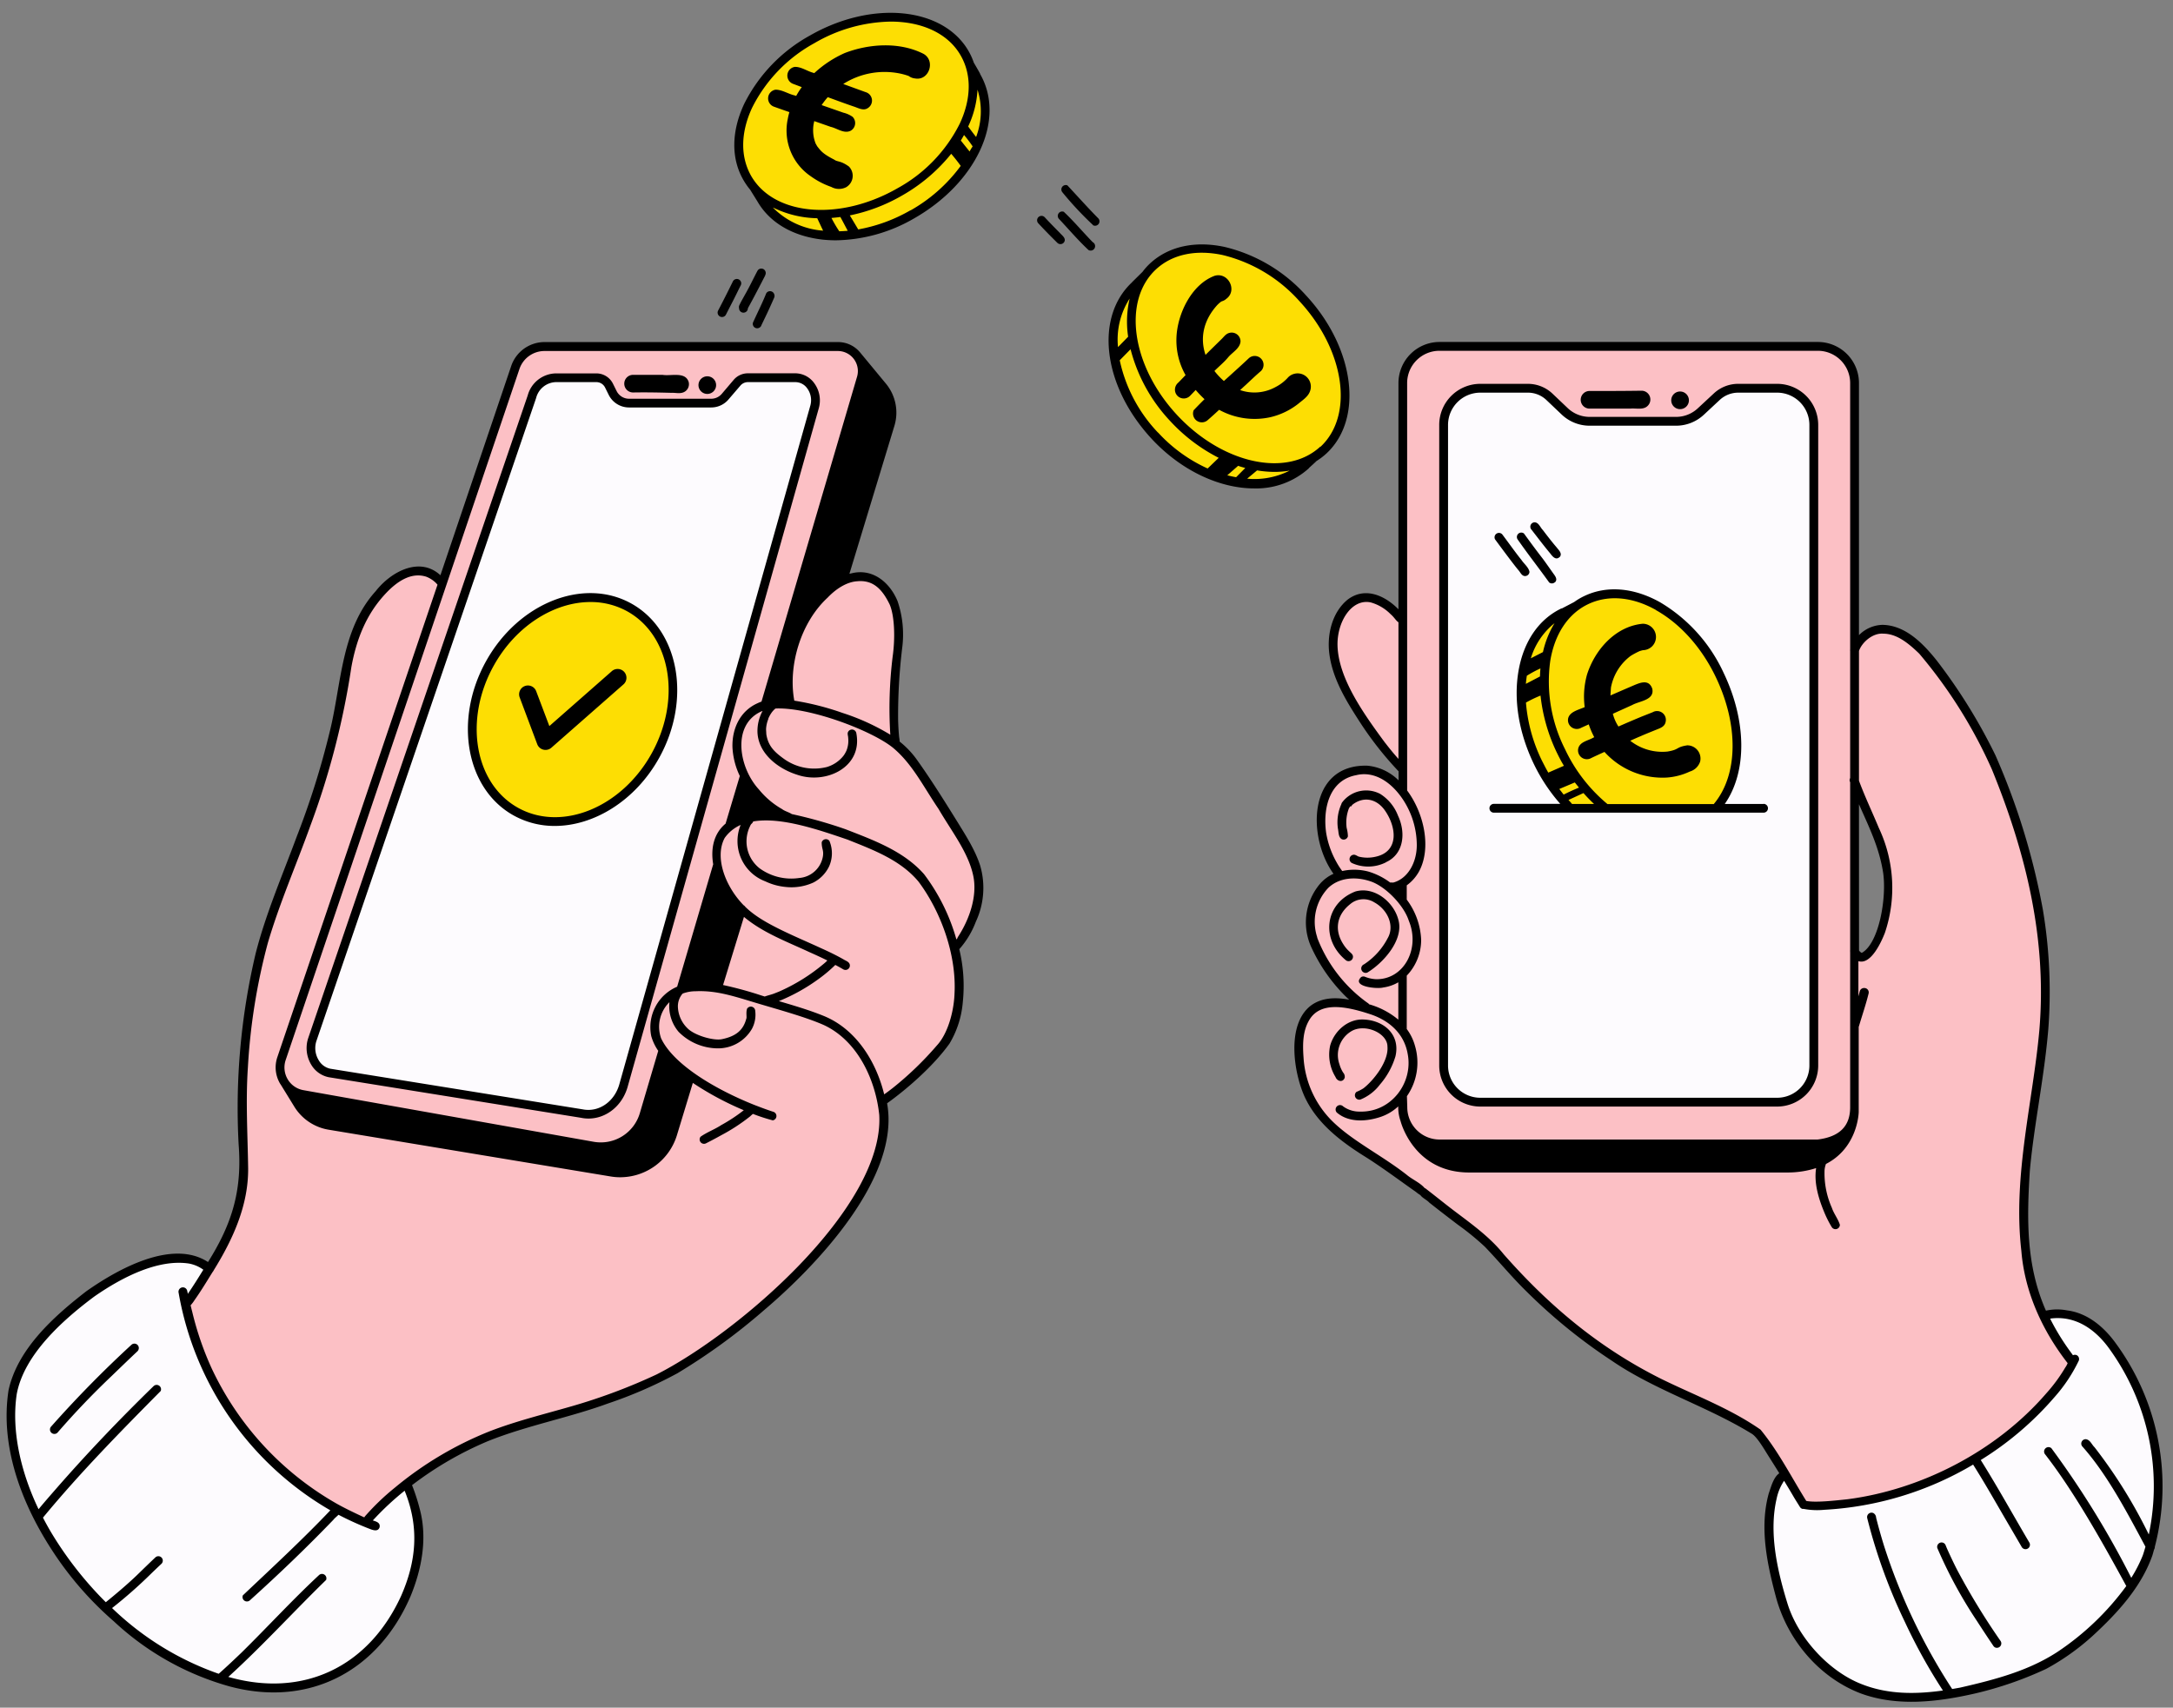 <?xml version="1.0" encoding="UTF-8" standalone="no"?><svg xmlns="http://www.w3.org/2000/svg" xmlns:xlink="http://www.w3.org/1999/xlink" data-name="Layer 1" fill="#000000" height="387.5" preserveAspectRatio="xMidYMid meet" version="1" viewBox="-1.5 -2.9 493.1 387.5" width="493.1" zoomAndPan="magnify"><rect x="-1.5" y="-2.9" width="493.1" height="387.5" fill="#808080" stroke="none"/><g id="change1_1"><path d="M40.52,292.44A54.12,54.12,0,0,0,54.17,263,149.58,149.58,0,0,1,67.92,184.3a190,190,0,0,0,8.13-29.94c1.39-7.45,2.46-15.32,7-21.4a14.87,14.87,0,0,1,7.43-5.59,9.08,9.08,0,0,1,8.82,1.87c-.22.3-30.65,89.48-30.65,89.48L62,241.08a101.51,101.51,0,0,0,6.55,10.44c21.91,3.6,43.6,6.89,65.3,10.19a26,26,0,0,0,8.3.35c2.74-.48,5.44-2,6.58-4.57.55.26,7.09-16,7.09-16-3.11-1.84-6-4.26-7.54-7.55s-1.26-7.56,1.32-10.09a9.54,9.54,0,0,1,5.71-2.42,28.23,28.23,0,0,1,6.29.28c.12-.51,5.76-18,5.76-18a17.58,17.58,0,0,1-5.44-8.57,12,12,0,0,1,1.65-9.84,9.16,9.16,0,0,1,9-3.76c-2.33-3.51-4.48-6.51-5.79-9.91s-1.69-7.38,0-10.62,5.85-5.29,9.17-3.79a34,34,0,0,1,4.67-20.1c2.07-3.44,4.89-6.61,8.61-8.12s8.45-1,11.11,2,2.64,7.76,2.21,11.9c-.78,7.5-2.07,15.12-.65,22.53,4.05,3.42,7,8,9.9,12.51,3.42,5.33,6.9,10.82,8.16,17s-.21,13.39-5.23,17.26c2.35,5,2.53,13,.86,17.49-2.65,7.1-11.25,12.58-16.49,17.73,1.14,5.88-.32,12.23-3.06,17.8s-6.7,10.44-10.88,15a171.71,171.71,0,0,1-28.53,25.11c-11.66,7.85-25.74,11-39.1,15.2s-27.12,10.28-34.9,21.94A70.81,70.81,0,0,1,40.52,292.44Zm283.66-35.93s85.66.48,85.56.27a9.54,9.54,0,0,0,9.66-9.89s.05-163.18-.34-162.87a9.48,9.48,0,0,0-6.67-8s-88.32-.15-88.43.15a9.18,9.18,0,0,0-7.13,7.36s0,91.71-.19,91.92a9.69,9.69,0,0,0,.17,2.06,8.77,8.77,0,0,1,3.41,5.52,25.72,25.72,0,0,1,.26,6.62,16,16,0,0,1-.8,5.12,6.8,6.8,0,0,1-3.44,3.7,7.42,7.42,0,0,0,.68,3,21.25,21.25,0,0,1,2.93,9,10.85,10.85,0,0,1-3.21,8.65s.08,11.07-.16,11.45a14.52,14.52,0,0,1,2.73,8.53,13.17,13.17,0,0,1-2.91,8.31,17.87,17.87,0,0,0,2.08,6.67C319.64,256,322,257.49,324.18,256.51Z" fill="#fcc0c5"/></g><g id="change2_1"><path d="M396.92,321.38c-.61-.21-22.58-10.79-22.58-10.79A103.33,103.33,0,0,1,350,293.47c.07-.41-8.6-8.58-8.6-8.58L334,277.45l-22.05-16.53c-2.62-2.51-5.78-4.37-8.7-6.52s-5.71-4.71-7.14-8.05a28.27,28.27,0,0,1-2.77-13.49,9.87,9.87,0,0,1,1.18-4.73,8,8,0,0,1,5.66-3.39,22.09,22.09,0,0,1,6.78.35c-3.57-4.05-7.16-8.18-9.25-13.13a15.54,15.54,0,0,1-1.29-8.79,8.88,8.88,0,0,1,5.31-6.78c-1.35-3.32-2.84-6.58-3.45-10a14.77,14.77,0,0,1,1.6-10.22c1.86-3,5.4-5.06,8.9-4.57,2.73.38,5,2.17,7.07,4,.3,0,.35-4.53.35-4.53l-.05-.11a68.13,68.13,0,0,1-10.75-14,29.1,29.1,0,0,1-4.17-11.16c-.43-4,.61-8.26,3.47-11.06a7,7,0,0,1,3.62-2,7.11,7.11,0,0,1,4.89,1.15,21.77,21.77,0,0,1,3.87,3.37c0-.26.09,39.52.09,39.52,1.88,3.31,3.66,6.82,4,10.61s-1,8-4.26,10c-.15.61-.26,3.94-.26,3.94a12.79,12.79,0,0,1,.17,17.09c-.06.43-.83,12.12-.83,12.12a12.69,12.69,0,0,1,.37,16.16,17.52,17.52,0,0,0,4.32,10.51,15.91,15.91,0,0,0,9.86,5.08c-1-.36,77.55-1.07,77.55-1.07a14.14,14.14,0,0,0,11.44-10.06c-.22-.44-.42-37.37-.42-37.37a5.14,5.14,0,0,0,4.46-1.51A10.6,10.6,0,0,0,426,208a29.72,29.72,0,0,0,.33-16.8,62.2,62.2,0,0,0-6.7-15.6c.11-.54,0-31.33,0-31.33a8.76,8.76,0,0,1,3.85-3.86,7.14,7.14,0,0,1,5.4-.38c2.28.81,3.89,2.81,5.38,4.72,17.23,19.32,27.19,45.44,27.94,71.9.4,14.31-1.79,28.55-4,42.7A57.57,57.57,0,0,0,469,306.2,69.61,69.61,0,0,1,442.65,331a66.47,66.47,0,0,1-35.11,7.47A135.2,135.2,0,0,0,396.92,321.38ZM67.81,245.13s67.25,12.74,67.78,13c4.45-1.38,7.92-5.06,9.94-9.25s2.79-8.87,3.33-13.51A8.17,8.17,0,0,1,153,222.06s8.72-29.79,8.59-29.63a6,6,0,0,1,3-8.24s3.08-11.5,3.16-11.36c-1.5-2.85-2.48-6.13-1.82-9.28s3.31-6,6.53-6.12c0,0,22.3-75.67,22.52-75.23a7.55,7.55,0,0,0-6.11-6.73s-66.48.22-66.78.39a5.78,5.78,0,0,0-6,3.92S62,239.21,62,239.06a6,6,0,0,0,1.25,4.17A5.22,5.22,0,0,0,67.81,245.13Z" fill="#fcc0c5"/></g><g id="change3_1"><path d="M410.12,92.79a7.14,7.14,0,0,0-5.3-7l-13.74-.7-8.25,6.84s-24.13.8-24.78,1.19a29.92,29.92,0,0,1-9.73-7.68s-15.06-.35-15.57.15a7.27,7.27,0,0,0-6.52,6.94s-.65,146.65-.55,146.59a9.31,9.31,0,0,0,2.55,5.69,10.34,10.34,0,0,0,5.21,2.87s70.25-.43,70.76-.36a9.77,9.77,0,0,0,6-8.8S410.32,92.53,410.12,92.79Zm-55.43,87.79a93.33,93.33,0,0,1-7.78-13.42,34.05,34.05,0,0,1-3.26-15.08,20.55,20.55,0,0,1,5.91-14c.52-.32,5.4-3,5.71-3.13-5.48,6.49-7.27,15.66-5.56,24s6.68,15.78,13.09,21.35C362.82,180.64,354.69,180.58,354.69,180.58Zm49.4,151.47s4.21,6.46,4.62,6.78A69.38,69.38,0,0,0,443,330.57a71,71,0,0,0,25.72-23.8,23.34,23.34,0,0,1-6.4-11.2c4.5-.88,9.25.74,12.85,3.58a30,30,0,0,1,8.15,10.94,56.16,56.16,0,0,1,4,35.5c-3.32,10.29-10.51,19.14-19.44,25.24a66.42,66.42,0,0,1-30.29,10.68c-6.12.66-12.49.58-18.19-1.74-6.45-2.61-11.57-7.95-14.79-14.12s-4.67-13.14-5.18-20.08C399.13,340.61,399.52,335,404.09,332.05ZM130.86,250.33c-.1-.38-58.64-10-58.64-10a4.85,4.85,0,0,1-2.88-6.8c0,.29,50-146.71,50-146.71A7.14,7.14,0,0,1,123,83.07c.29-.08,12.86.19,12.86.19a12.83,12.83,0,0,0,4.39,5.59c.08-.3,21.95-.74,21.95-.74L167.21,83l12.15-.22a5.36,5.36,0,0,1,3.84,7.64c0,.16-43.06,152.85-43.06,152.85C139.12,248.13,134.88,250.92,130.86,250.33Zm-90.2,42.53c4.64,22,20.54,41.27,41,49.49,2.15-3.78,5.44-6.89,9.55-7.77A28.9,28.9,0,0,1,90,360.77c-3.6,8.63-11.71,15-20.75,17.41s-18.83,1.11-27.39-2.66-15.94-9.88-22.09-16.93-11.13-15-15.87-23.51c-2.16-8.38-4.19-17.37-1.3-25.52,2.21-6.22,7-11.14,12.17-15.26a88,88,0,0,1,12-8.08,27.5,27.5,0,0,1,9.36-3.63,11.81,11.81,0,0,1,9.5,2.39C43.81,287.91,42.06,290.84,40.66,292.86Z" fill="#fdfbfe"/></g><g id="change4_1"><path d="M354.69,180.58c-4.75-5.68-6.4-7.82-8.93-14.63s-2.06-18.1,1.4-24.5,12.75-9.87,20-9.42a21.56,21.56,0,0,1,13.39,6.42A42.8,42.8,0,0,1,389,151c2.19,4.62,4,9.52,4.23,14.62s-1.22,10.45-4.82,14.08Zm-59.26-78c4.8-4.44,8.66-12,8.06-18.5s-3.94-12.51-8.09-17.56a37.88,37.88,0,0,0-12.94-10.57,22.72,22.72,0,0,0-16.4-1.41c-5.34,1.74-9.49,6.41-12.8,10.94-3.06,4.18-2.8,11.61-1.12,15.89a53.91,53.91,0,0,0,8.43,14.59,36,36,0,0,0,15.32,10C281.13,107.5,289.89,107.69,295.43,102.56ZM194.93,49.3a47.44,47.44,0,0,0,20.59-11.67c2.59-2.6,4.59-7.85,6-11.23s-.25-8.38-1.45-11.84a22.88,22.88,0,0,0-10.75-12,24.53,24.53,0,0,0-15.86-1.4,39.82,39.82,0,0,0-14.52,7c-4.81,3.53-9.16,7.94-11.52,13.42s-2.44,12.15.8,17.17c2.4,3.72,6.91,9.27,11.21,10.38A34.23,34.23,0,0,0,194.93,49.3Zm-62.65,83.11A29.72,29.72,0,0,0,110.87,146c-4.63,7.4-6.51,17.2-3.63,25.45a19.93,19.93,0,0,0,7.11,8.94,16.62,16.62,0,0,0,11.05,2.93,25.73,25.73,0,0,0,11-3.66A31.53,31.53,0,0,0,150.08,164a25.14,25.14,0,0,0-1-20.52C145.79,137.26,139.22,132.74,132.28,132.41Z" fill="#fdde03"/></g><g id="change5_1"><path d="M478.61,301.91c-2.66-3.69-6.4-6.87-11.05-7.46a11.89,11.89,0,0,0-4.79.06l0,0c-.14-.3-.26-.57-.35-.8-4.13-9.91-4-20.07-3.31-30.91.93-10.37,3.28-21.17,4.2-32.23a112.85,112.85,0,0,0-1.23-27,156.83,156.83,0,0,0-10.78-35.1A124.9,124.9,0,0,0,438,147c-3.06-3.83-7.07-8-12.29-8.11a7.73,7.73,0,0,0-5.37,2.34V84A9.33,9.33,0,0,0,411,74.7H325.16A9.33,9.33,0,0,0,315.84,84v51.36c-3.09-3.14-7.6-5.19-11.54-2.19-3.4,2.78-4.62,7.57-4.2,11.81.61,5.91,3.85,11.13,7,16a77.22,77.22,0,0,0,8.22,10.56c.17.18.35.39.55.57v2.07a11.58,11.58,0,0,0-7.07-3.33c-13.4-.39-13.83,16-7.7,24.53A8.85,8.85,0,0,0,298,197.7a13.55,13.55,0,0,0-1.81,14.61,37.89,37.89,0,0,0,7.24,10.46c.39.41.81.79,1.23,1.17-3-.54-6.1-.54-8.65,1.31-5.63,4.24-4,15.2-1.41,20.83,2.79,5.94,8.1,10,13.54,13.41,3.77,2.33,8.84,6.12,11.67,8.08a7.38,7.38,0,0,0,1,.72c.48.68,1.47,1.08,2,1.68,2.13,1.69,4.29,3.35,6.46,5a61.29,61.29,0,0,1,6.19,5.05c3.2,3.33,6.13,6.91,9.44,10.14a123.63,123.63,0,0,0,19.29,15.67c9.9,6.78,21.56,10.32,31.77,16.58.9.51,2,2.11,3.08,3.86s2.17,3.42,3.22,5.14c-1.34.92-1.87,3.11-2.38,4.54-2.19,7.84-.35,16.2,1.71,23.88,2.7,9.61,9.86,18.05,19.29,21.59,8.31,3,17.47,1.87,25.9-.06a82.52,82.52,0,0,0,16.06-5.57,53.63,53.63,0,0,0,10.59-7.54c5.54-5.11,10.9-10.91,13.47-18.13.15-.46.27-.94.4-1.4a1,1,0,0,0,.17-.6A54.88,54.88,0,0,0,478.61,301.91ZM420.34,179.6c2.19,5,4.5,9.56,5.44,15.26s-.85,16.3-4.81,18.47h0a1.62,1.62,0,0,1-.62-.55ZM325.16,76.7H411A7.33,7.33,0,0,1,418.34,84v60.5a.76.76,0,0,0,0,.3v28.85a1,1,0,0,0-.09.73l.09.24v38.11a.78.78,0,0,0,0,.31,1.55,1.55,0,0,0,0,.23v35.09c0,4.31-2.42,6.7-7.38,7.32h-85.8a7.33,7.33,0,0,1-7.32-7.35l-.08-2.49a13.36,13.36,0,0,0,1.83-11.42,11.44,11.44,0,0,0-1.87-3.82.45.45,0,0,0,0-.11v-12a11.72,11.72,0,0,0,3.27-8.14,16.3,16.3,0,0,0-3.27-9.11V198a9.66,9.66,0,0,0,2.82-3.21c2.76-5.16,1.22-13-2.73-18.31V84A7.33,7.33,0,0,1,325.16,76.7Zm-12.32,89c-5-6.77-10.48-14.52-10.82-21.84-.25-5.53,3.15-11,7.53-10.06a10.17,10.17,0,0,1,4.49,2.65c.91.78,1.16,1.43,1.8,1.86v31C314.65,168,313.37,166.38,312.84,165.68ZM299.42,186c-.74-5.43.72-11.86,6.83-13,3.76-.92,7.28,1.15,9.82,4.43l.08.1A18.82,18.82,0,0,1,320,188.88c0,3.9-2,7.59-5.34,8.49l-.15,0h-.18a.87.87,0,0,0-.36,0,15.78,15.78,0,0,0-5-2.51,12.74,12.74,0,0,0-5.89-.11,16.67,16.67,0,0,1-1.36-2.12A20.2,20.2,0,0,1,299.42,186Zm-2,23.82a11.16,11.16,0,0,1,2.51-11.26c2.35-2.23,6-2.68,9.59-1.46,3.42,1.15,7.54,5.44,8.66,8.91,2.66,6.37-1.11,13.38-7.39,13.29a7.62,7.62,0,0,1-2.64-.59,1,1,0,0,0-.77.1c-2.3,2.21,3.71,2.75,5,2.37a9.31,9.31,0,0,0,3.43-1.18v8.48a18,18,0,0,0-6.64-3.49.82.82,0,0,0-.33-.31A32.43,32.43,0,0,1,297.39,209.84ZM398,321.51c-6.93-4.84-15-7.81-22.58-11.54-14-7-25.32-16.47-35.67-28.22-3.21-4-7.36-6.93-11.41-10-2-1.52-3.81-3-6.17-4.82a1,1,0,0,0-.38-.23c-1.07-1.25-2.81-1.94-4.06-3-5.43-4.26-11.77-7.4-16.34-11.65a22.17,22.17,0,0,1-7.09-15c-.25-3.33-.08-6,1.16-8.24,2.45-4.56,8.39-3.44,14.27-1.47,4,1.41,7.42,4.25,8.22,9,1.21,6.46-3.71,13.2-10.87,13a6.23,6.23,0,0,1-3.79-1.18,1,1,0,0,0-1.42,1.41c2.59,2.21,6.34,2.06,9.43,1.13a11.12,11.12,0,0,0,4.49-2.54v.28a9.29,9.29,0,0,0,.54,3.09c.2.78,3.33,11.63,15.55,11.63H404a21.22,21.22,0,0,0,6.62-1c-.54,3.44.6,7.08,1.93,10.23a24.39,24.39,0,0,0,1.6,3.14,1,1,0,0,0,1.86-.5c-.41-1.34-1.38-2.52-1.83-3.88a19.26,19.26,0,0,1-1.66-8.13,4.75,4.75,0,0,1,.3-1.71v.05a1,1,0,0,0,0-.12c7.28-3.72,7.46-11.68,7.46-11.78a1.13,1.13,0,0,0,0-.18q0-.44,0-.87V230.1a.61.61,0,0,0,.05-.12c.73-2.47,1.57-4.91,2.19-7.41a1,1,0,0,0-1-1.27,1,1,0,0,0-1,.74c-.1.39-.21.77-.31,1.16v-8c2.82.91,5.18-4.3,6-6.39A31.86,31.86,0,0,0,424.86,185c-1.67-4-3.1-6.95-4.52-10.74V144.81c.69-2,3.16-4.11,5.48-3.92,3,0,5.58,2,8.21,4.55a109.25,109.25,0,0,1,16.46,26.22c7.82,19.15,12.51,38.61,10.79,59.12-1.43,16.17-6.07,33.12-4.09,50.19.75,9.33,4.79,18.13,10.5,25.45a4.35,4.35,0,0,1-.54,1,36.71,36.71,0,0,1-4.28,5.83c-11.47,13.29-28.6,21.93-45.16,24.06-3,.32-7.21.79-9.33.38h0C405,332.28,402.07,326.46,398,321.51Zm88.08,23.74a113,113,0,0,0-12.29-19.75c-.64-.6-1-1.73-2-1.82a1,1,0,0,0-.71,1.71c5.57,6.28,10,14.71,14.27,22.69-.2.68-.39,1.36-.62,2a31.5,31.5,0,0,1-2.6,5.06,205.92,205.92,0,0,0-18.13-29.42,1,1,0,0,0-1.41,1.41C469.1,335.5,475.51,346.91,481,357a61.73,61.73,0,0,1-15.7,15c-6.54,4.24-14,6.22-22,8.05l-1.81.32A134.8,134.8,0,0,1,426,347.79c-.64-2.08-1.24-4.18-1.77-6.3a1.27,1.27,0,0,0-.54-1,1,1,0,0,0-1.47,1.13,123.26,123.26,0,0,0,8.55,23.55,125.16,125.16,0,0,0,8.62,15.54c-6.09.85-12.42.94-18.42-1.44-7.35-2.83-14.41-10.43-16.84-18.26-2.48-8-4.21-16.33-2.48-23.81a11.33,11.33,0,0,1,1.7-4.08c.7,1.16,1.4,2.31,2.08,3.48.48.83,1,1.63,1.5,2.44a1,1,0,0,0,.6.46l.2,0,.08,0a16.44,16.44,0,0,0,4.65.2,74,74,0,0,0,33.78-10.26c3,4.74,5.75,9.69,8.61,14.54q1.21,2.07,2.42,4.16a1,1,0,0,0,.6.46,1,1,0,0,0,1.13-1.47c-3.63-6.16-7.09-12.42-10.88-18.49l-.15-.23a72.15,72.15,0,0,0,16.71-14.24,35.59,35.59,0,0,0,5.47-8.17,1,1,0,0,0-.36-1.37,1,1,0,0,0-.89,0c-.44-.61-.89-1.21-1.31-1.82a52.83,52.83,0,0,1-3.87-6.48l.27-.05c5.4-.63,10,2.31,13.42,7.24A53.26,53.26,0,0,1,486.12,345.25ZM220.92,193.51c-1.15-3.55-3.2-6.72-5.14-9.88-3-4.83-6-9.64-9.3-14.25a20.38,20.38,0,0,0-3.83-4c0-.48-.13-1-.15-1.39-.11-1.22-.17-2.44-.2-3.66a127.12,127.12,0,0,1,.94-16.31,23.49,23.49,0,0,0-1.06-10.5c-1.74-4.22-5.58-7.48-10.35-6.35l-.58.14,10.2-33.55a10.3,10.3,0,0,0-1.93-9.62l-5.79-7,0,0a6.51,6.51,0,0,0-5.07-2.42H122.05a8,8,0,0,0-7.54,5.41l-16.07,47.5c-4.67-4.3-11.15-.89-14.69,3.62-7.86,8.68-7.75,21-10.39,31.74a186.57,186.57,0,0,1-7.52,23.94c-3.25,8.79-7,17.43-9.33,26.54a152.62,152.62,0,0,0-3.86,43.29c.82,10.47-1.47,18-6.95,26.72-8.17-5.34-20.66,1.73-27.6,6.62C10.77,295.77,2.49,303.16.44,312.57-1.5,325.09,3.23,337.8,9.9,348.24A76.13,76.13,0,0,0,24.32,365a63.45,63.45,0,0,0,26.25,14.77c18.07,4.85,33.78-3.44,41.1-20.47,2.53-6.16,3.84-13.08,2.12-19.63A44.9,44.9,0,0,0,92,334.11a78.23,78.23,0,0,1,17.25-10c8.85-3.55,18.29-5.27,27.23-8.54a99.66,99.66,0,0,0,15.72-6.84,138.92,138.92,0,0,0,19.6-14.26c11.82-10,31.07-30.07,28-47a.65.65,0,0,0,.09-.08c4.31-3.08,10.45-8.38,14.09-13.51a21.77,21.77,0,0,0,3-9.39,35.31,35.31,0,0,0-.8-12,20,20,0,0,0,3.76-6.24A18.13,18.13,0,0,0,220.92,193.51ZM193,129c3.55-.34,5.65,1.68,7.39,5.28,1.11,2.59,1.26,7.59.69,11.67a96.19,96.19,0,0,0-.55,17.87,50.64,50.64,0,0,0-10.8-4.93,61.84,61.84,0,0,0-11-2.8s0,0,0-.07c-1.41-7.76,1.39-17.59,7.57-23.3C188.37,130.55,190.76,129.15,193,129ZM116.4,80.75a6,6,0,0,1,5.65-4h66.59A4.55,4.55,0,0,1,193,82.53l-21.7,73.78a7,7,0,0,0-.86.35c-4,1.76-5.85,5.79-5.73,10a17,17,0,0,0,1.67,6.53l0,0L163.15,184c-2.75,2.29-3.39,5.73-2.81,9.22L152.16,221a10,10,0,0,0-5.88,11.2,11.11,11.11,0,0,0,1.59,3.35l-4.18,14.15a9.24,9.24,0,0,1-10.48,6.49L67.36,244.48A5.18,5.18,0,0,1,63.78,242a5.25,5.25,0,0,1-.46-4.34Zm65.74,132.39c1.37.61,2.75,1.24,4.1,1.91a7.13,7.13,0,0,1-.81.75,42,42,0,0,1-10.17,6.32l-.84.33c-.76.33-1.61.49-2.39.78l-.89-.28a83.85,83.85,0,0,0-8.56-2.33l4.74-15.46C171.62,208.77,177.08,210.78,182.14,213.14ZM89.54,359.2c-7.42,16.26-22.34,23.24-39.23,18.42,7.7-7,14.75-14.75,22.19-22a1,1,0,0,0-1.62-1.09c-6.07,5.65-11.67,11.77-17.58,17.58-1.63,1.56-3.27,3.11-4.95,4.61l-.23.19A66.39,66.39,0,0,1,23.93,362a106.22,106.22,0,0,0,8.8-7.75c.8-.78,1.61-1.55,2.42-2.31a1,1,0,0,0-1.42-1.41c-1.39,1.31-2.76,2.65-4.15,4-2.26,2.17-5.08,4.53-7.07,6.14a81.65,81.65,0,0,1-11.93-15.06c-.82-1.33-1.6-2.72-2.33-4.13l0,0c8.33-10.1,17.54-19.47,26.72-28.74a1,1,0,0,0-1.62-1.1c-7.74,7.53-15.2,15.35-22.29,23.48-1.28,1.47-2.57,2.94-3.81,4.45-4-8.36-6.21-17.76-4.95-26.14,1.68-9,10.51-16.84,17.62-22.14,6.68-4.64,14.66-8.5,21.46-7.47a8.07,8.07,0,0,1,3.26,1.4c-1.14,1.85-2.29,3.7-3.53,5.49,0-.25-.1-.5-.14-.75a1,1,0,0,0-.46-.6,1,1,0,0,0-1.47,1.13,71.08,71.08,0,0,0,34.42,49.33c-6.36,6.69-13.2,13-19.85,19.3a1,1,0,0,0,1.62,1.1c6.51-5.87,12.85-11.94,18.93-18.26.31-.4.78-.74,1.15-1.13A70,70,0,0,0,82,343.88c.85.32,2.24,1,2.64-.22.19-1-.65-1.28-1.54-1.54a64.51,64.51,0,0,1,7.22-6.75C93.76,343.83,92.9,351.52,89.54,359.2ZM147.47,309a130.86,130.86,0,0,1-19.22,7.2c-6.26,1.81-12.62,3.35-18.7,5.71a79.79,79.79,0,0,0-21.43,12.75,54.77,54.77,0,0,0-6.57,6.26,3.07,3.07,0,0,0-.39.5c-1.57-.71-4.79-2.24-6.64-3.33a69,69,0,0,1-28-30.51,69.93,69.93,0,0,1-4.4-12.81c-.13-.49-.25-1-.37-1.47a8.3,8.3,0,0,0,.92-1.22c1.3-1.83,2.48-3.76,3.66-5.67.16-.25.31-.5.47-.74a1.08,1.08,0,0,0,.21-.34c4.34-7,7.86-14.71,7.8-23.08-.11-7.64-.58-15.28-.06-22.92a138.76,138.76,0,0,1,4.52-28.23c2.64-9,6.45-17.69,9.63-26.55a179.25,179.25,0,0,0,9.33-36.05c1.17-6.45,3.41-11.9,7.45-16.35,2.9-3.22,6.17-5.27,9.56-4.18a6.48,6.48,0,0,1,2.14,1.37,5.66,5.66,0,0,1,.4.44L61.43,237a7.23,7.23,0,0,0,.63,6l.2.3s0,0,0,0l3,4.88a11.3,11.3,0,0,0,7.81,5.27l64,10.61a12.41,12.41,0,0,0,2.18.18,13.48,13.48,0,0,0,12.84-9.48l3.63-11.93a68.38,68.38,0,0,0,11.56,6.2,37.12,37.12,0,0,1-5.09,3.36c-1.51,1-3.27,1.62-4.71,2.65a1,1,0,0,0,.07,1.32,1,1,0,0,0,1.22.15c1.11-.56,2.22-1.15,3.31-1.76a42.53,42.53,0,0,0,6.66-4.34c.18-.19.4-.36.61-.55a40.78,40.78,0,0,0,4.51,1.47,1,1,0,0,0,.13-1.94c-1.38-.44-2.87-1-4.41-1.6l-.17-.07c-8.27-3.32-18-8.9-20.89-15a7.82,7.82,0,0,1,1.89-8.21,9,9,0,0,0,2.07,6.72,12.6,12.6,0,0,0,8.84,3.76,8.86,8.86,0,0,0,7.84-4.48,6.82,6.82,0,0,0,.72-4,1,1,0,0,0-1.86-.5c-.29.88,0,2-.17,2.25-.69,2.64-2.38,4-5.54,4.65-1.87.39-6.19-.83-7.81-2.48a7.14,7.14,0,0,1-2.17-4.84,4.42,4.42,0,0,1,.9-2.82,1.58,1.58,0,0,1,.22-.23,8.61,8.61,0,0,1,2.94-.51c4.76-.21,8.78,1.18,13.68,2.65s11.41,3.24,15.44,5.05c7.71,3.63,11.7,12.56,12.51,20.36C199.21,271.08,166,299.62,147.47,309Zm67.62-86.19c-.18,3.93-1.52,8.87-4,11.53a74.07,74.07,0,0,1-10,9.64c-.64.5-1.3,1-1.95,1.45-1.83-7.49-6.42-14.87-13.8-17.83-3.29-1.33-6.7-2.32-10.1-3.33a41.85,41.85,0,0,0,8.81-4.87,32.73,32.73,0,0,0,4-3.34c.61.32,1.21.65,1.8,1a1,1,0,0,0,1.47-1.13c-.2-.64-.93-.81-1.44-1.15-1.61-.91-3.28-1.72-5-2.49-5.18-2.4-12-5.1-15.81-8.15a15.92,15.92,0,0,1-1.46-1.28,1,1,0,0,0-.36-.34c-4.21-4.32-6.65-10.93-4.3-15.28a8.86,8.86,0,0,1,3.62-2.95,9.76,9.76,0,0,0,5.61,12.81,13.64,13.64,0,0,0,4.64,1.27,12,12,0,0,0,6.24-1,8,8,0,0,0,3.59-3.69,7.28,7.28,0,0,0,.06-5.77,1,1,0,0,0-1.75.34c0,1.53.47,1.71.29,3.08a5.91,5.91,0,0,1-5.39,5,12.22,12.22,0,0,1-9-2.2,7.79,7.79,0,0,1-2.12-9.63c.2-.54.48-.47.68-1,6.26-1.07,14.71,1.84,21.4,4.12,5.75,2.31,12,4.59,16.12,9.55C211.92,203.83,215.63,213.68,215.09,222.76Zm.71-12.93a1.12,1.12,0,0,1-.27.4,44.48,44.48,0,0,0-7.34-14.81c-4.63-5.26-11.46-7.72-17.82-10.2a103.87,103.87,0,0,0-12.19-3.44c-.67-.44-1.61-.66-2.21-1.13a18.65,18.65,0,0,1-5.25-4.45c-4.56-4.95-6.17-14.52.38-17.64.14-.07.3-.13.45-.19a9.58,9.58,0,0,0-1.17,4.59c.05,5,4.63,8.52,9,9.89,6.55,2.28,15-1.73,13.42-9.52a1,1,0,0,0-1.83-.24c-.26.44,0,.92,0,1.39a6,6,0,0,1-.4,2.92,7.55,7.55,0,0,1-.41.77c-.09.15-.19.28-.29.42a7.57,7.57,0,0,1-3.74,2.51,11.76,11.76,0,0,1-9.87-1.95c-2-1.46-3.47-2.82-3.87-5.53,0-.32-.07-1-.05-1.21a7.05,7.05,0,0,1,.5-2.18l0-.1a7.18,7.18,0,0,1,.9-1.57,6.94,6.94,0,0,1,.56-.6l.1-.08.13-.06c7.8-.3,21.74,5,26.57,8.88,4.43,3.67,6.92,8.83,10.38,13.92,3,5.16,6.8,9.9,7.89,15.25C220.25,200.24,218.69,205.44,215.8,209.83ZM30,303a1.05,1.05,0,0,1-.29.71c-2,1.88-3.93,3.75-5.89,5.64q-6.45,6.12-12.27,12.84a1,1,0,0,1-1.42-1.41,255.48,255.48,0,0,1,18.16-18.49A1,1,0,0,1,30,303Zm421.41,68a1,1,0,0,1-.6-.46q-1.87-2.77-3.69-5.59a103.49,103.49,0,0,1-9-16.57,1,1,0,0,1,1.47-1.13c.38.21.46.65.62,1,.22.55,1.72,3.8,2.47,5.2a157.74,157.74,0,0,0,9.82,16.06A1,1,0,0,1,451.44,371ZM315.16,236.79a17.3,17.3,0,0,1-3.53,6.42,10.48,10.48,0,0,1-4.43,3.4,1,1,0,0,1-.87-1.75,9.33,9.33,0,0,0,1.59-.82c2.41-1.9,5.72-6.17,5.42-9.47,0-3.09-5.24-5.35-8.3-3.4a6.29,6.29,0,0,0-2.59,7.43,7.1,7.1,0,0,0,.84,1.89,1.41,1.41,0,0,1,.35,1.17c-.4,1.14-1.7.84-2.08-.16a9.71,9.71,0,0,1-1.22-7.13c.93-3.33,4.05-6.12,7.63-5.92C312.6,228.65,316.3,231.91,315.16,236.79Zm-6.38-19a1,1,0,1,1-.76-1.86,15.74,15.74,0,0,0,5.37-5.93c1.6-2.71.11-6.42-3.05-8.15a4.63,4.63,0,0,0-5.41.38c-3.19,2.5-3.66,6-1.58,9.17a7.55,7.55,0,0,0,1.25,1.52c.37.4.93.69.92,1.3a1,1,0,0,1-1.7.7c-5.63-4.69-4.75-12.8,2.23-15.52,4.3-1.24,8.74,2.36,9.78,6.45C317.09,210.38,312.4,215.61,308.78,217.79Zm4.2-25a8.94,8.94,0,0,1-7.74.13,1,1,0,0,1,.24-1.83c.44-.14.82.14,1.2.33l.15.06a8.21,8.21,0,0,0,3.94,0c5.3-1.23,4.65-6.85,1.84-10.69-1.91-2.5-4.69-2.95-7.11-1.17l-.22.19,0,.05a.92.92,0,0,1-.3.29L305,180l-.14.13,0,0a3.4,3.4,0,0,0-.28.45,8.91,8.91,0,0,0-.49,4.41,8.23,8.23,0,0,1,.28,1.89,1,1,0,0,1-1.47.6c-.73-.51-.62-1.59-.8-2.37a10,10,0,0,1,.79-5.55.91.91,0,0,1,.12-.31,6.83,6.83,0,0,1,8.68-2,10.08,10.08,0,0,1,4.05,4.95C317.53,186,317.11,190.91,313,192.75ZM132.05,250.92a8,8,0,0,1-1.68-.17l-57.28-9.21a6,6,0,0,1-4-2.9,7.29,7.29,0,0,1-.7-5.83v0L118.25,86.83a6.76,6.76,0,0,1,6.34-5h9.23a4.2,4.2,0,0,1,3.78,2.35l.82,1.65a3.14,3.14,0,0,0,2.83,1.75h18.64a3.14,3.14,0,0,0,2.39-1.1L165,83.28a4.23,4.23,0,0,1,3.2-1.47H179A5.32,5.32,0,0,1,183.23,84a6.57,6.57,0,0,1,1.1,5.63L141,243.45C139.84,247.94,136.14,250.92,132.05,250.92ZM70.27,233.41a5.23,5.23,0,0,0,.51,4.2,4,4,0,0,0,2.66,2l57.28,9.22c3.72.74,7.3-1.79,8.37-5.86L182.4,89.07a4.54,4.54,0,0,0-.76-3.89A3.3,3.3,0,0,0,179,83.81H168.22a2.24,2.24,0,0,0-1.69.77l-2.74,3.19a5.13,5.13,0,0,1-3.9,1.79H141.25a5.14,5.14,0,0,1-4.62-2.86l-.82-1.65a2.2,2.2,0,0,0-2-1.24h-9.23a4.78,4.78,0,0,0-4.43,3.63Zm331.5,14.79H334.41a9.33,9.33,0,0,1-9.32-9.32V93.52a9.33,9.33,0,0,1,9.32-9.32h10.8a8.12,8.12,0,0,1,5.6,2.24l3.43,3.26a7.23,7.23,0,0,0,5,2h19.58a7.23,7.23,0,0,0,4.94-1.94l3.64-3.38a8.09,8.09,0,0,1,5.53-2.18h8.84a9.33,9.33,0,0,1,9.32,9.32V238.88A9.33,9.33,0,0,1,401.77,248.2Zm-67.36-162a7.33,7.33,0,0,0-7.32,7.32V238.88a7.32,7.32,0,0,0,7.32,7.32h67.36a7.32,7.32,0,0,0,7.32-7.32V93.52a7.33,7.33,0,0,0-7.32-7.32h-8.84a6.15,6.15,0,0,0-4.17,1.64l-3.63,3.38a9.23,9.23,0,0,1-6.31,2.48H359.24a9.21,9.21,0,0,1-6.38-2.55l-3.43-3.26a6.08,6.08,0,0,0-4.22-1.69ZM294.86,64.13a36.08,36.08,0,0,0-18.48-11c-6.74-1.44-12.74-.11-16.9,3.74a14.37,14.37,0,0,0-1.73,1.93l-2.34,2.31-.07.09c-8.5,8-6.54,23.57,4.49,35.47,6.79,7.32,15.53,11.26,23.26,11.26a17.85,17.85,0,0,0,12.39-4.54s.06-.1.1-.14c.56-.51,1.12-1,1.67-1.54A14.83,14.83,0,0,0,299.5,100C308,92.09,305.89,76,294.86,64.13Zm-40,.65a23,23,0,0,0-.36,8.73l-2.3,2.35A17.16,17.16,0,0,1,254.89,64.78Zm6.41,30.48a34.15,34.15,0,0,1-8.68-16.41l2.46-2.5a37.4,37.4,0,0,0,9,16.3,39.06,39.06,0,0,0,11,8.34l-2.51,2.42A34.59,34.59,0,0,1,261.3,95.26Zm19.84,8L279,105.39c-.66-.12-1.32-.26-2-.44l2.46-2.15C280,103,280.58,103.16,281.14,103.31Zm.44,2.42,2.21-1.84a24.42,24.42,0,0,0,3.95.34,20.47,20.47,0,0,0,3.44-.29A17.69,17.69,0,0,1,281.58,105.73Zm16.56-7.24c-7.67,7.11-22.27,3.88-32.55-7.21s-12.41-25.88-4.75-33c3.67-3.4,9-4.56,15.13-3.26a34.13,34.13,0,0,1,17.42,10.46C303.68,76.57,305.81,91.37,298.14,98.49ZM221,14.06s0-.05-.06-.07a.9.9,0,0,0-.06-.22c-.45-.83-.93-1.64-1.4-2.45a15.15,15.15,0,0,0-1.19-2.63c-5.76-10-21.89-11.61-36-3.53a36.17,36.17,0,0,0-14.92,15.52c-2.92,6.25-3,12.4-.15,17.31a15.57,15.57,0,0,0,1.5,2.15l1.61,2.59s0,0,0,0c2.83,4.94,8.13,8,14.91,8.75a28.85,28.85,0,0,0,2.95.15,36.38,36.38,0,0,0,17.89-5.06c6.75-3.88,12-9.34,14.82-15.38S223.78,19,221,14.06Zm-1,14.12c-.62-.78-1.22-1.57-1.8-2.38a22.34,22.34,0,0,0,2.12-8.35A16.41,16.41,0,0,1,220,28.18Zm-1.47,3.31-2-2.5c.25-.42.5-.84.73-1.26a29.42,29.42,0,0,1,1.93,2.55.36.36,0,0,1,0,.09C218.92,30.75,218.71,31.12,218.51,31.49Zm-49.33-10A34.08,34.08,0,0,1,183.29,6.9,35.36,35.36,0,0,1,200.63,2c7,0,13,2.63,15.88,7.71,2.49,4.34,2.41,9.83-.23,15.47a34.11,34.11,0,0,1-14.1,14.63c-13.11,7.53-28,6.28-33.22-2.78C166.47,32.66,166.55,27.17,169.18,21.53Zm18,25.06c.65-.05,1.31-.12,2-.21.55,1,1.11,2.09,1.67,3.13-.64.06-1.28.09-1.92.11A30.23,30.23,0,0,1,187.19,46.59Zm-13.25-2.34a23.63,23.63,0,0,0,10,2.41c.44.94.88,1.88,1.33,2.82A17.79,17.79,0,0,1,173.94,44.25Zm31.15.61a36.61,36.61,0,0,1-11.85,4.34c-.64-1.07-1.27-2.13-1.91-3.18a39.34,39.34,0,0,0,11.84-4.5A39,39,0,0,0,214.35,32c.76.88,1.48,1.8,2.16,2.74A36.18,36.18,0,0,1,205.09,44.86Zm146.26,84.38a1,1,0,0,1-1.32.07c-2.64-3.67-4.68-6.22-7.2-9.83a1,1,0,0,1,1.47-1.29c1.66,2.27,2.58,3.54,4.33,5.8.81,1.1,1.59,2.23,2.38,3.34C351.45,127.87,352,128.62,351.35,129.24Zm-5.79-2.42a1,1,0,0,1-1.27,1c-.59-.19-.83-.86-1.23-1.29-1.05-1.24-3.77-4.91-5.31-7a1,1,0,0,1,1.73-1c1.65,2.2,2.85,3.92,4.26,5.67C344.29,125,345.35,125.8,345.56,126.82Zm6.82-3.27c-.82.77-1.58-.11-2.07-.78-1.47-1.76-2.85-3.59-4.26-5.4a1,1,0,0,1,.7-1.71c.92.06,1.25,1.16,1.83,1.74,1,1.31,2,2.62,3.09,3.89C352.19,121.92,353.16,122.74,352.38,123.55ZM245.52,53.85c-2.35-2.19-4.49-4.71-6.71-7.07a1,1,0,0,1,1.09-1.62c2.28,2.15,4.36,4.63,6.56,6.89A1,1,0,0,1,245.52,53.85ZM240,52a1,1,0,0,1-1.57.2c-1.46-1.44-2.9-2.9-4.3-4.41a1,1,0,0,1,1.42-1.41c1.12,1.21,2.28,2.39,3.45,3.57C239.48,50.52,240.47,51.14,240,52Zm6.55-3.81a75.94,75.94,0,0,1-6.93-7.41,1,1,0,0,1,1.09-1.62c2.28,2.44,4.56,5,6.94,7.41A1,1,0,0,1,246.51,48.2Zm-74.4,11.4c-1.29,2.5-2.58,5-3.94,7.46a1,1,0,0,1-2,0,1,1,0,0,1,.1-.77c.41-.85.89-1.66,1.34-2.49,1-1.73,1.81-3.51,2.75-5.26a1,1,0,0,1,1.82.24A1,1,0,0,1,172.11,59.6Zm2,5.12c-.67,1.53-1.36,3.06-2.09,4.56l-.78,1.62a.76.76,0,0,1-.24.4,1,1,0,0,1-1.67-1c1-2.21,2.1-4.38,3-6.62a1,1,0,0,1,1.83.24A1,1,0,0,1,174.14,64.72ZM166.51,62c-.56,1.12-1.1,2.25-1.67,3.36s-1.09,2.12-1.63,3.18a1,1,0,0,1-1.13.46,1,1,0,0,1-.6-1.47c1.14-2.17,2.23-4.35,3.31-6.54a1,1,0,1,1,1.72,1ZM384.3,169.91a3.49,3.49,0,0,1-2.35,2.27,14.67,14.67,0,0,1-5.2,1.36,17.72,17.72,0,0,1-14.16-5.82c-1.14.52-2.19,1-3,1.39a2,2,0,0,1-2.93-2.26c.44-1.48,2.27-1.68,3.44-2.39l.17-.08a18.76,18.76,0,0,1-1.25-2.91l-1.7.77a2,2,0,0,1-2.94-2.26c.46-1.42,2.34-1.81,3.72-2.42a18.61,18.61,0,0,1,.53-7.39c1.8-5.66,6.47-10.95,12.64-11.53a3,3,0,0,1,2.12,5.13,3.09,3.09,0,0,1-2.06.87,6,6,0,0,0-.79.22,17.58,17.58,0,0,0-2,1.07,11.63,11.63,0,0,0-4.48,7.18c-.05.74-.09,1.32-.11,1.8q2.29-1,4.61-2c1.66-.68,4-2,4.87.45.59,2.62-2.86,2.79-4.52,3.71l-4.42,2a9.65,9.65,0,0,0,1.27,2.89c1.74-.77,3.48-1.51,5.23-2.24l2.53-1h0a2,2,0,0,1,2.93,2.26c-.22,1-1.18,1.34-2,1.66-1.25.51-2.5,1-3.74,1.55-.35.14-1.19.5-2.27,1a11.76,11.76,0,0,0,8.46,2.45c2.77-.46,1.83-1,4.47-1.41A3,3,0,0,1,384.3,169.91Zm14.39,9.62h-8.8c5.07-7.29,5-18.76-.27-29.76a36.24,36.24,0,0,0-14.4-16c-6-3.36-12.15-3.86-17.25-1.4a14.62,14.62,0,0,0-2.26,1.34l-2.79,1.46-.12,0c-5.12,2.46-8.57,7.5-9.72,14.2s.11,14.08,3.48,21.09a39.71,39.71,0,0,0,6,9.05H337.49a1,1,0,0,0,0,2h61.2a1,1,0,0,0,0-2Zm-24.45-44c5.55,3.1,10.37,8.48,13.57,15.13,5.27,10.94,5.12,22.26-.38,28.85l0,.05H363.27a36.17,36.17,0,0,1-9.63-12.45,34.07,34.07,0,0,1-3.36-20c1-6.15,4.05-10.72,8.55-12.89S368.81,132.46,374.24,135.5ZM356.8,175.82c-1.17.49-2.33,1-3.47,1.59-.33-.41-.65-.85-1-1.27l3.53-1.49Zm-5.54-37.31a21.62,21.62,0,0,0-2.63,6.56l-2.75,1.41A16.2,16.2,0,0,1,351.26,138.51Zm-6.51,13.77c.05-.62.13-1.23.22-1.84a25.47,25.47,0,0,1,3.09-1.66c-.06.6-.09,1.21-.1,1.82Zm0,4.26a27.52,27.52,0,0,1,3.33-1.6,39.48,39.48,0,0,0,3.73,13c.49,1,1,2,1.58,2.93l-3.55,1.55c-.53-.91-1-1.85-1.49-2.81A36.65,36.65,0,0,1,344.77,156.54Zm9.66,22.09,3.41-1.57c.77.87,1.57,1.69,2.4,2.47h-5C355,179.24,354.7,178.93,354.43,178.63Zm25.33-88.69a2,2,0,0,1,0-4A2,2,0,0,1,379.76,89.94ZM159,86.49a2,2,0,0,1,0-4A2,2,0,0,1,159,86.49Zm-5.4-.37c-.87.37-1.87.07-2.79.12-2.89-.08-5.77-.13-8.65-.08a2,2,0,0,1,0-4c2.23,0,4.45,0,6.68,0,1.9.33,5.13-.79,5.92,1.57A2,2,0,0,1,153.61,86.12ZM372.39,89.2c-1,1-2.65.48-3.95.62-3.08,0-6.16,0-9.24,0a2,2,0,0,1-1.41-3.42,2,2,0,0,1,1.41-.58c3.93,0,7.85,0,11.78-.06A2,2,0,0,1,372.39,89.2ZM295.72,86c-.46,1.16-1.63,1.9-2.56,2.68a16.2,16.2,0,0,1-6.35,3.08,16.66,16.66,0,0,1-11.66-1.67c-.83.77-1.67,1.54-2.54,2.29a2,2,0,0,1-3.24-2.19c.8-.85,1.62-1.68,2.46-2.51a24.53,24.53,0,0,1-2-2.09l-1.3,1.35a2,2,0,0,1-3.41-1.42,2.1,2.1,0,0,1,.79-1.62l1.62-1.68a15.9,15.9,0,0,1-2.07-8.43c.17-5.38,3.39-12.16,8.68-14.11,3.09-.89,5.24,3.36,2.61,5.25a2.45,2.45,0,0,1-1,.54l-.23.13a8.73,8.73,0,0,0-.79.71c-3.27,3.59-3.92,7.65-2.67,11.32.14-.14.28-.29.42-.42,1-1,2.1-2.06,3.14-3.09.58-.52,1-1.26,1.83-1.47A2,2,0,0,1,280,74.56c-.11,1.61-1.85,2.47-2.8,3.62s-2.09,2.06-3.12,3.1a15.86,15.86,0,0,0,2.15,2.28c1.87-1.7,3.76-3.38,5.58-5.1a2,2,0,1,1,2.83,2.83c-1.18,1-2.34,2.12-3.5,3.2-.42.37-.82.75-1.23,1.13A9.93,9.93,0,0,0,288,84.9a9.75,9.75,0,0,0,2.82-2.19,2.94,2.94,0,0,1,1.32-.77A3,3,0,0,1,295.72,86ZM206.16,14.9a2.8,2.8,0,0,1-1.46-.56,14.74,14.74,0,0,0-1.85-.53,17.44,17.44,0,0,0-13,2.35L194.91,18a2,2,0,0,1,.48,3.65c-1,.66-2.18-.08-3.21-.4-2-.68-3.9-1.39-5.84-2.1a16.55,16.55,0,0,0-1.39,1.8l4.93,1.72a6.08,6.08,0,0,1,2.09.94,2,2,0,0,1-.41,3.14c-1.5.79-3.09-.54-4.57-.87l-3.72-1.3c-.06.27-.12.57-.16.78a8.55,8.55,0,0,0,.1,3.1,10.54,10.54,0,0,0,.34,1.13c.13.26.27.5.42.75.74.91,1.11,1.6,3.86,3,.69.54,1.35.15,3.29,1.53a3,3,0,0,1-.61,4.71,3.59,3.59,0,0,1-3.37-.06,18.13,18.13,0,0,1-4.64-2.41,12.54,12.54,0,0,1-5.24-13,14.3,14.3,0,0,1,.37-1.57c-1.14-.39-2.27-.79-3.41-1.2a2,2,0,0,1,.27-3.89c1.51,0,2.92,1,4.38,1.31l.3.11a18.22,18.22,0,0,1,1.27-2l-1.85-.7a2,2,0,0,1,.26-3.89c1.48-.05,2.83,1,4.25,1.35l.17.07a25.18,25.18,0,0,1,6.93-4.57c5.57-2.14,12.45-2.56,17.87.19C210.86,10.91,209.31,15.48,206.16,14.9ZM122.28,167.27a2,2,0,0,1-.48-.06,2,2,0,0,1-1.39-1.24l-4-10.66a2,2,0,0,1,3.75-1.39l3,7.94,14.11-12.4a2,2,0,1,1,2.64,3l-16.3,14.32A2,2,0,0,1,122.28,167.27Zm2.11,17.25a19.06,19.06,0,0,1-9.32-2.37c-10.84-6-13.66-21.73-6.28-35s22.19-19.12,33-13.08,13.66,21.72,6.29,35C142.7,178.77,133.3,184.52,124.39,184.52Zm8.09-50.81c-8.19,0-16.9,5.38-21.94,14.44-6.84,12.28-4.37,26.75,5.51,32.25s23.47,0,30.31-12.31,4.37-26.76-5.51-32.26A17.1,17.1,0,0,0,132.48,133.71Z"/></g></svg>